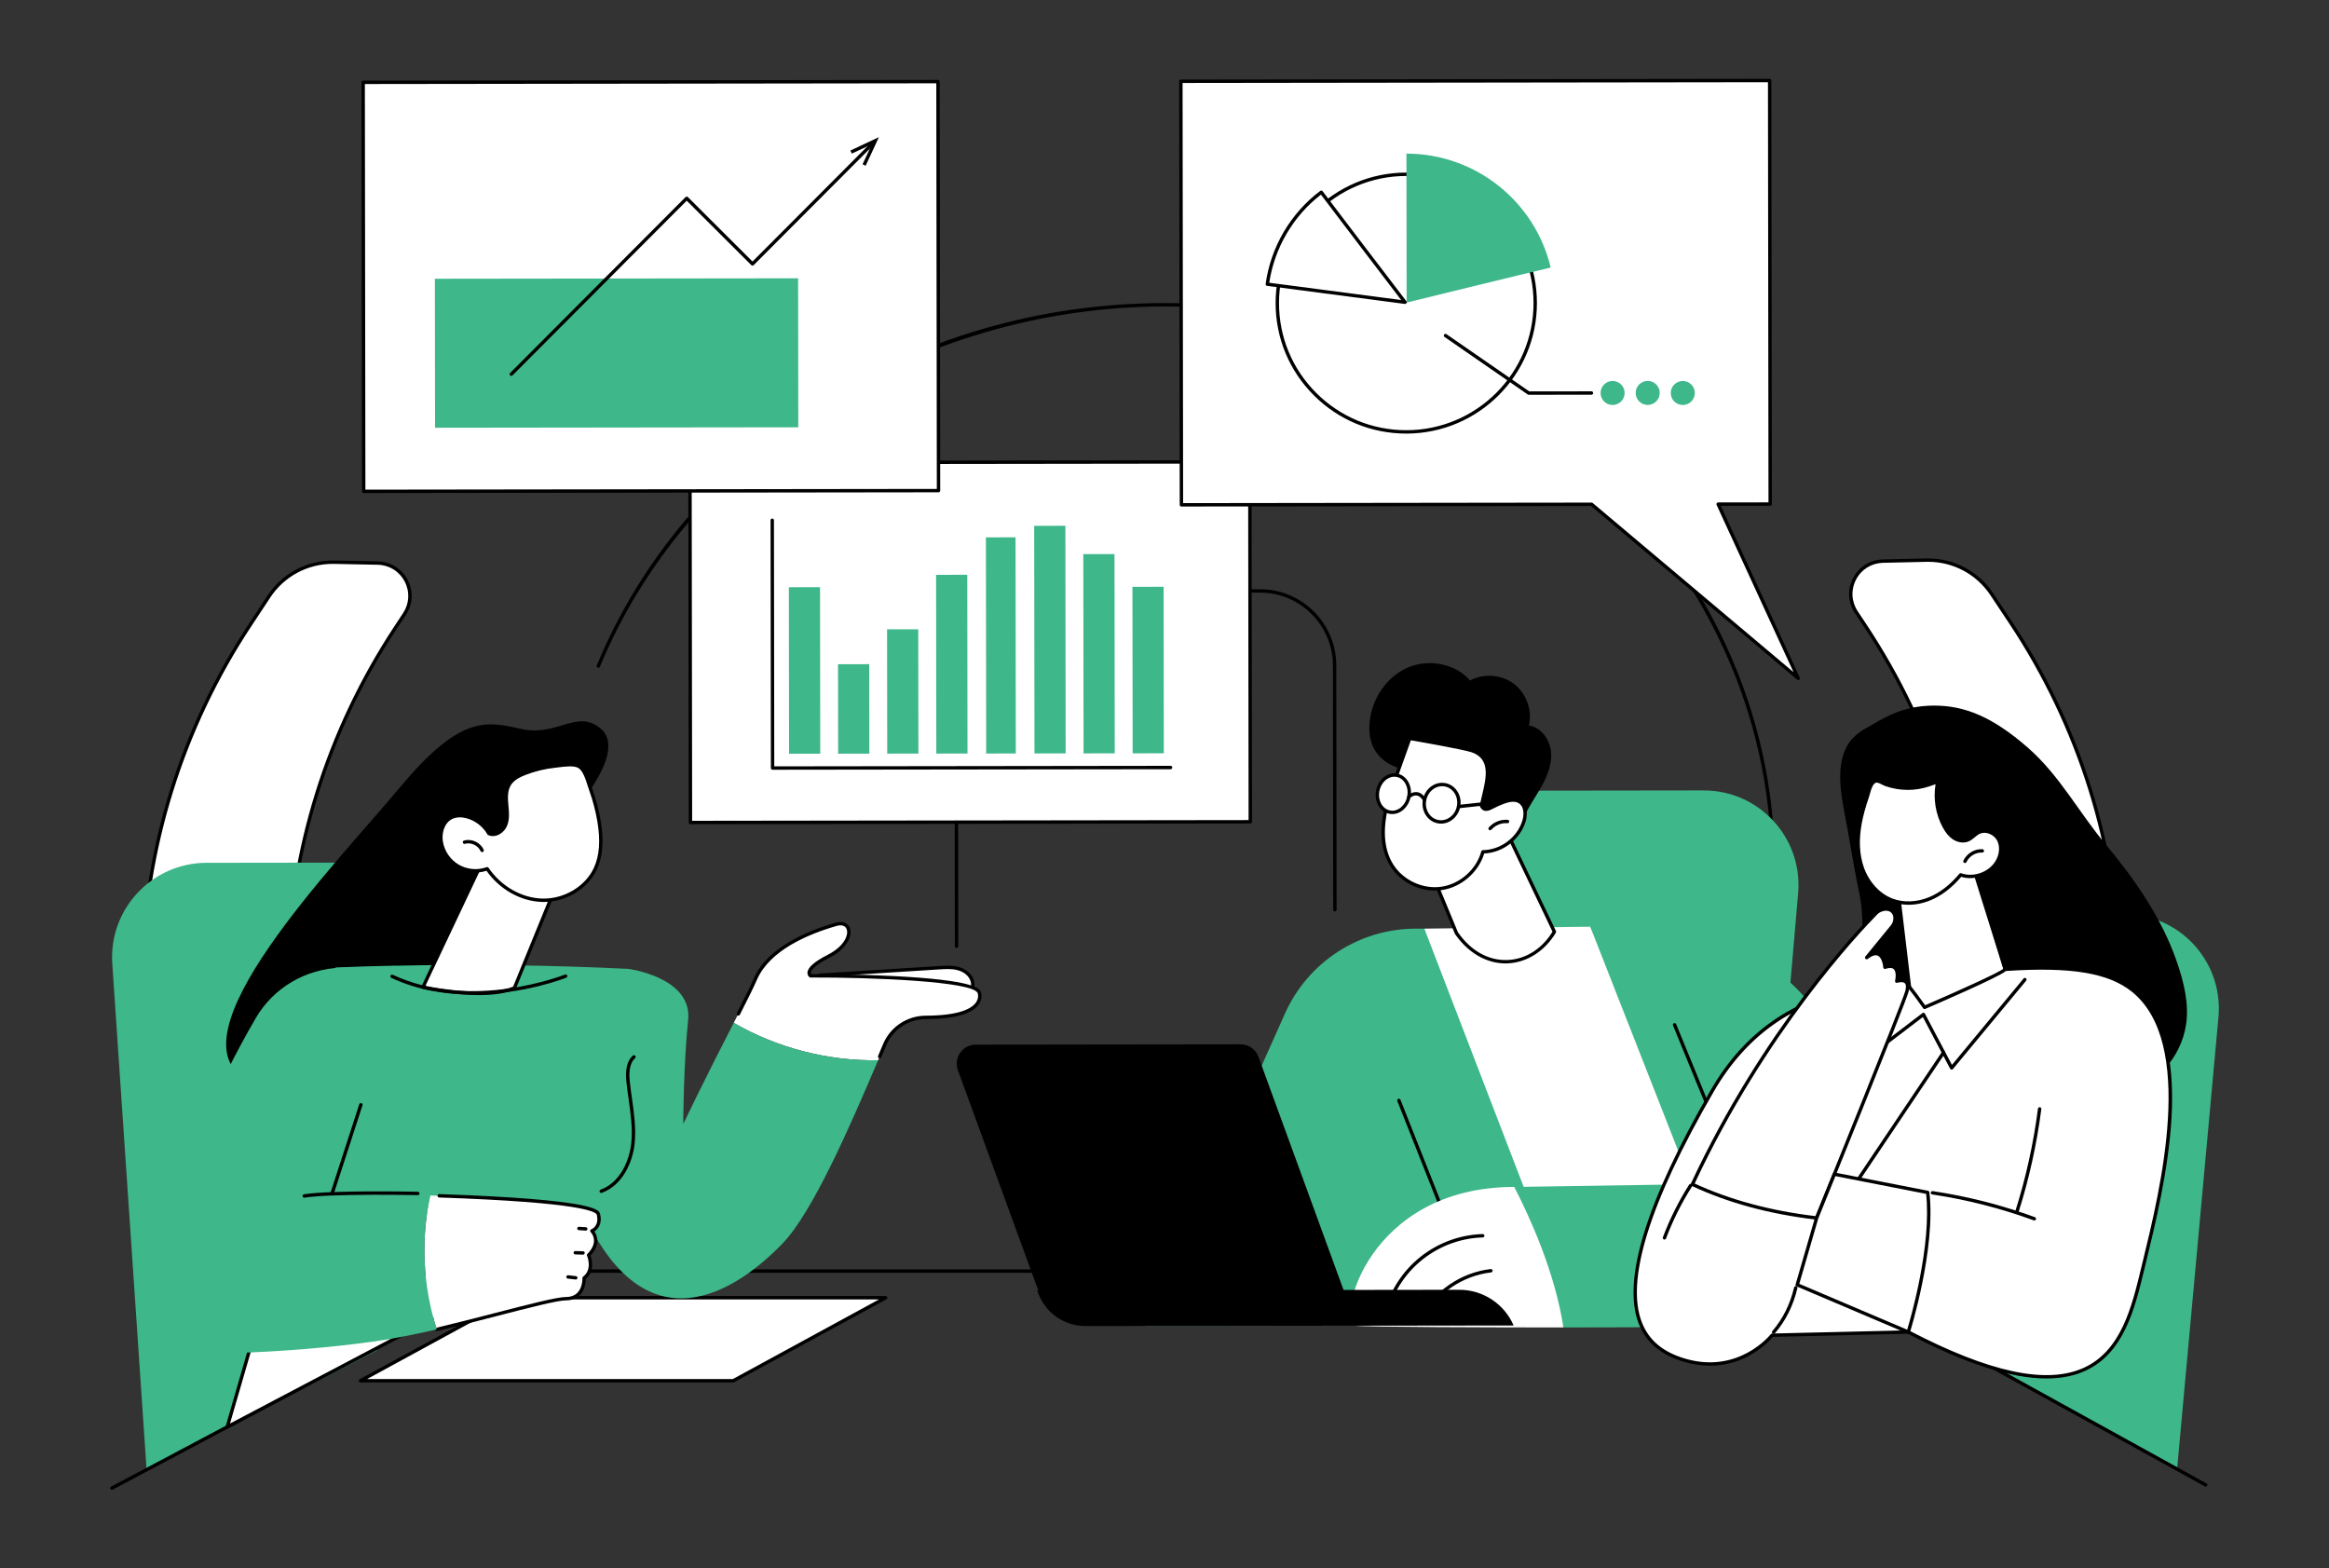 <?xml version="1.0" encoding="UTF-8"?> <svg xmlns="http://www.w3.org/2000/svg" width="2305" height="1552" viewBox="0 0 2305 1552" fill="none"><rect x="0" y="0" width="2305" height="1552" fill="#333333" stroke="none"/><g clip-path="url(#clip0_1052_3573)"><path d="M283.756 999.221L284.442 964.807C286.892 842.375 324.022 723.155 391.537 620.959L400.297 607.705C414.436 586.309 399.412 557.733 373.758 557.221L330.882 556.367C304.892 555.848 280.444 568.675 266.122 590.361L247.801 618.09C180.286 720.278 143.155 839.506 140.706 961.938L140.103 992.239C139.599 1017.32 159.546 1038.06 184.643 1038.56L241.605 1039.7C264.428 1040.16 283.306 1022.04 283.756 999.228V999.221Z" fill="white"></path><path d="M242.443 1041.38C242.153 1041.38 241.863 1041.38 241.574 1041.38L184.611 1040.24C158.629 1039.72 137.913 1018.17 138.431 992.204L139.034 961.903C141.491 838.983 178.622 719.771 246.404 617.17L264.725 589.433C279.452 567.144 304.213 554.234 330.912 554.691L373.788 555.546C386.462 555.798 397.542 562.65 403.433 573.867C409.316 585.076 408.667 598.071 401.685 608.632L392.925 621.886C325.494 723.96 288.555 842.554 286.113 964.841L285.426 999.255C284.961 1022.66 265.755 1041.38 242.436 1041.38L242.443 1041.38ZM329.325 558.026C304.342 558.026 281.321 570.38 267.517 591.28L249.196 619.017C181.765 721.091 144.826 839.685 142.384 961.972L141.781 992.273C141.3 1016.39 160.545 1036.41 184.68 1036.89L241.642 1038.03C263.534 1038.47 281.649 1021.04 282.084 999.194L282.771 964.78C285.228 841.852 322.358 722.647 390.14 620.039L398.9 606.785C405.195 597.255 405.783 585.534 400.472 575.424C395.161 565.306 385.157 559.125 373.727 558.896L330.851 558.041C330.347 558.034 329.836 558.026 329.332 558.026H329.325Z" fill="black"></path><path d="M1954.75 997.064L1953.97 962.65C1951.21 840.226 1913.77 721.098 1845.99 619.085L1837.2 605.853C1823.01 584.488 1837.96 555.881 1863.61 555.301L1906.49 554.332C1932.48 553.744 1956.96 566.51 1971.33 588.158L1989.72 615.842C2057.5 717.855 2094.94 836.99 2097.7 959.407L2098.39 989.708C2098.95 1014.79 2079.07 1035.58 2053.97 1036.15L1997.01 1037.44C1974.19 1037.96 1955.26 1019.88 1954.75 997.071V997.064Z" fill="white"></path><path d="M1996.05 1039.12C1984.93 1039.12 1974.42 1034.91 1966.36 1027.2C1958.06 1019.28 1953.33 1008.59 1953.08 997.102L1952.3 962.689C1949.54 840.409 1912.3 721.907 1844.6 620.008L1835.81 606.777C1828.8 596.232 1828.12 583.237 1833.97 572.02C1839.83 560.788 1850.89 553.913 1863.57 553.623L1906.44 552.653C1933.1 552.043 1957.94 564.977 1972.72 587.227L1991.11 614.911C2059.16 717.336 2096.6 836.449 2099.37 959.369L2100.06 989.67C2100.34 1002.25 2095.71 1014.19 2087.01 1023.28C2078.31 1032.38 2066.59 1037.54 2054 1037.83L1997.04 1039.12C1996.7 1039.12 1996.38 1039.12 1996.04 1039.12L1996.05 1039.12ZM1908.24 555.98C1907.66 555.98 1907.09 555.98 1906.52 556.003L1863.64 556.972C1852.21 557.232 1842.22 563.435 1836.94 573.569C1831.66 583.695 1832.27 595.415 1838.59 604.923L1847.38 618.154C1915.43 720.579 1952.87 839.692 1955.64 962.612L1956.42 997.026C1956.66 1007.61 1961.01 1017.47 1968.67 1024.78C1976.33 1032.1 1986.34 1035.99 1996.97 1035.75L2053.93 1034.46C2065.62 1034.19 2076.51 1029.4 2084.59 1020.96C2092.67 1012.51 2096.98 1001.42 2096.72 989.739L2096.03 959.438C2093.27 837.158 2056.02 718.656 1988.33 616.758L1969.94 589.074C1956.11 568.258 1933.14 555.98 1908.24 555.98Z" fill="black"></path><path d="M1753.39 899.217C1753.34 899.217 1753.31 899.217 1753.26 899.217C1752.34 899.148 1751.64 898.34 1751.72 897.424C1752.73 884.17 1753.22 870.687 1753.21 857.356C1752.81 551.692 1484 303.271 1153.86 303.271H1153.01C906.582 303.592 681.809 446.894 593.699 659.855C593.348 660.709 592.364 661.114 591.509 660.763C590.654 660.412 590.25 659.427 590.601 658.573C633.737 554.309 708.936 465.176 808.064 400.798C909.451 334.961 1028.72 300.074 1153 299.914H1153.86C1314.54 299.914 1465.64 357.746 1579.43 462.811C1634.86 514.004 1678.42 573.645 1708.87 640.076C1740.41 708.866 1756.45 781.966 1756.55 857.341C1756.56 870.755 1756.06 884.322 1755.05 897.668C1754.98 898.546 1754.25 899.217 1753.38 899.217H1753.39Z" fill="black"></path><path d="M946.719 938.021C945.796 938.021 945.048 937.274 945.04 936.35L944.682 658.972C944.659 638.812 952.48 619.85 966.719 605.581C980.957 591.312 999.896 583.437 1020.06 583.407L1246.95 583.109H1247.05C1288.62 583.109 1322.46 616.897 1322.52 658.476L1322.83 900.319C1322.83 901.242 1322.08 901.998 1321.16 901.998C1320.23 901.998 1319.49 901.25 1319.48 900.326L1319.17 658.484C1319.11 618.752 1286.77 586.459 1247.05 586.459H1246.96L1020.06 586.757C1000.8 586.78 982.697 594.303 969.099 607.947C955.494 621.583 948.016 639.705 948.047 658.965L948.405 936.343C948.405 937.266 947.658 938.021 946.734 938.021H946.719Z" fill="black"></path><path d="M373.002 1336.36L145.077 1454.45L111.129 953.843C107.466 899.788 150.281 853.913 204.458 853.844L435.206 853.547L373.009 1336.36H373.002Z" fill="#3EB78A"></path><path d="M1949.78 1339.75L2154.8 1452.21L2195.8 1004.36C2199.33 950.301 2156.39 904.533 2102.21 904.602L1871.46 904.899L1949.78 1339.74V1339.75Z" fill="#3EB78A"></path><path d="M110.678 1474.39C110.076 1474.39 109.496 1474.07 109.198 1473.5C108.763 1472.68 109.076 1471.67 109.893 1471.23L514.632 1256.39C514.876 1256.26 515.143 1256.2 515.418 1256.2H1799.59C1799.87 1256.2 1800.15 1256.26 1800.39 1256.4L2183.73 1468.03C2184.54 1468.48 2184.84 1469.5 2184.39 1470.31C2183.94 1471.12 2182.92 1471.41 2182.11 1470.96L1799.16 1259.55H515.83L111.464 1474.19C111.213 1474.33 110.946 1474.39 110.678 1474.39Z" fill="black"></path><path d="M356.748 1366.4H725.731L876.51 1284.27H507.535L356.748 1366.4Z" fill="white"></path><path d="M725.731 1368.08H356.748C355.985 1368.08 355.313 1367.56 355.123 1366.82C354.932 1366.08 355.275 1365.3 355.947 1364.94L506.734 1282.8C506.978 1282.66 507.253 1282.59 507.535 1282.59H876.518C877.281 1282.59 877.952 1283.11 878.143 1283.85C878.334 1284.59 877.991 1285.37 877.319 1285.74L726.532 1367.87C726.288 1368.01 726.013 1368.08 725.731 1368.08ZM363.325 1364.73H725.303L869.94 1285.94H507.962L363.325 1364.73Z" fill="black"></path><path d="M1518.87 1265.19L1744.46 1293.14L1779.76 881.996C1783.29 827.934 1740.35 782.166 1686.17 782.234L1455.43 782.532L1518.87 1265.19Z" fill="#3EB78A"></path><path d="M267.082 1266.78L224.908 1412.08L516.052 1258.7L267.082 1266.78Z" fill="white"></path><path d="M224.908 1413.76C224.527 1413.76 224.153 1413.63 223.848 1413.39C223.329 1412.96 223.107 1412.26 223.298 1411.62L265.472 1266.32C265.671 1265.63 266.304 1265.14 267.029 1265.12L515.998 1257.04C516.723 1256.98 517.471 1257.53 517.669 1258.29C517.868 1259.04 517.524 1259.84 516.83 1260.2L225.687 1413.57C225.442 1413.7 225.175 1413.76 224.908 1413.76ZM268.349 1268.41L227.617 1408.76L508.833 1260.61L268.357 1268.41H268.349Z" fill="black"></path><path d="M577.486 790.483C577.486 790.483 618.325 741.54 594.761 721.281C571.206 701.022 551.687 729.415 515.892 721.38C480.097 713.353 455.214 707.79 394.452 780.777C333.69 853.755 162.873 1028.65 246.412 1069.62C329.943 1110.58 577.478 790.483 577.478 790.483H577.486Z" fill="black"></path><path d="M961.949 969.866C959.889 964.021 954.174 960.076 948.191 958.481C942.209 956.887 935.891 957.26 929.71 957.657C890.382 960.145 851.062 962.625 811.734 965.112C838.014 978.862 867.514 984.921 896.937 986.623C909.161 987.332 970.686 994.612 961.949 969.874V969.866Z" fill="white"></path><path d="M926.216 989.831C916.67 989.831 907.429 989.106 901.371 988.633C899.501 988.488 897.96 988.366 896.838 988.297C863.706 986.382 834.809 979.079 810.956 966.596C810.292 966.245 809.941 965.497 810.094 964.764C810.247 964.032 810.88 963.49 811.628 963.444L929.604 955.997C935.555 955.623 942.308 955.196 948.619 956.874C955.891 958.813 961.461 963.467 963.529 969.32C965.124 973.829 964.704 977.713 962.278 980.865C956.738 988.076 941.095 989.838 926.216 989.838V989.831ZM818.06 966.397C840.38 976.973 866.911 983.215 897.036 984.955C898.181 985.023 899.745 985.146 901.638 985.291C915.319 986.359 951.641 989.213 959.622 978.82C961.331 976.592 961.576 973.852 960.37 970.434C958.668 965.627 953.953 961.766 947.757 960.11C941.973 958.568 935.792 958.958 929.817 959.339L818.06 966.397Z" fill="black"></path><path d="M747.616 968.898C762.388 934.919 810.728 919.551 827.515 914.714C844.31 909.876 846.63 932.813 820.052 946.319C793.468 959.825 802.136 965.678 802.136 965.678C802.136 965.678 961.553 965.167 969.115 982.046C969.115 982.046 979.126 1006.6 916.228 1006.82C898.426 1006.88 882.371 1017.55 875.496 1033.97C873.55 1038.61 871.383 1043.75 869.056 1049.22C819.274 1050.05 769.302 1037.13 726.174 1012.24C735.926 993.385 743.861 977.521 747.608 968.898H747.616Z" fill="white"></path><path d="M870.596 1047.28C870.375 1047.28 870.154 1047.23 869.94 1047.15C869.086 1046.78 868.689 1045.8 869.055 1044.95C871.176 1039.95 871.886 1038.26 873.481 1034.46L873.954 1033.32C881.096 1016.27 897.685 1005.21 916.227 1005.14C950.03 1005.03 961.965 997.883 966.016 991.924C969.259 987.155 967.626 982.844 967.558 982.668C962.4 971.154 863.355 967.17 802.135 967.354C801.799 967.354 801.471 967.254 801.197 967.064C800.357 966.499 798.968 964.889 799.121 962.462C799.434 957.396 806.225 951.459 819.296 944.821C835.74 936.465 840.082 924.943 837.907 919.426C836.587 916.069 832.879 914.909 827.98 916.321C798.946 924.684 761.693 940.708 749.149 969.567C746.234 976.281 740.541 987.91 732.224 1004.16C731.804 1004.98 730.79 1005.31 729.973 1004.88C729.149 1004.46 728.821 1003.45 729.248 1002.63C737.527 986.453 743.197 974.885 746.081 968.239C759.145 938.19 797.328 921.67 827.057 913.108C834.977 910.827 839.464 914.245 841.028 918.213C844.103 926.019 838.067 939.052 820.815 947.819C804.577 956.068 802.578 960.959 802.471 962.684C802.433 963.309 802.639 963.752 802.822 964.011C808.301 964.011 845.408 964.05 882.874 965.866C965.497 969.879 969.374 978.525 970.648 981.371C970.77 981.669 973.052 987.46 968.855 993.725C962.354 1003.43 944.651 1008.41 916.242 1008.51C899.051 1008.57 883.668 1018.82 877.052 1034.62L876.579 1035.76C874.984 1039.56 874.274 1041.27 872.145 1046.27C871.878 1046.91 871.253 1047.29 870.604 1047.29L870.596 1047.28Z" fill="black"></path><path d="M621.872 958.812C621.872 958.812 685.564 967.115 681.039 1009.62C676.514 1052.11 676.201 1112.32 676.201 1112.32C676.201 1112.32 697.521 1067.69 726.181 1012.25C769.301 1037.14 819.281 1050.06 869.063 1049.23C842.249 1112.33 804.76 1198.92 774.948 1230.06C732.835 1274.05 635.744 1346.31 570.854 1185.33C505.964 1024.34 621.879 958.812 621.879 958.812H621.872Z" fill="#3EB78A"></path><path d="M621.872 958.805L661.185 1001.76C661.185 1001.76 633.692 1150.78 625.176 1170.61C602.712 1222.97 353.91 1194.2 302.793 1191.8C251.676 1189.39 226.03 1141.21 224.321 1122.05C222.611 1102.89 332.064 957.47 332.064 957.47C332.064 957.47 464.019 951.015 621.872 958.813V958.805Z" fill="#3EB78A"></path><path d="M595.012 1180.56C594.325 1180.56 593.684 1180.14 593.44 1179.46C593.127 1178.59 593.57 1177.63 594.44 1177.31C614.134 1170.14 623.1 1147.89 624.794 1131.01C626.221 1116.74 624.168 1102.14 622.184 1088.01C621.421 1082.57 620.628 1076.94 620.04 1071.39C619.102 1062.51 618.964 1051.45 626.267 1044.69C626.946 1044.07 628.007 1044.11 628.632 1044.79C629.258 1045.47 629.22 1046.53 628.541 1047.15C622.329 1052.89 622.513 1062.93 623.375 1071.04C623.955 1076.53 624.741 1082.12 625.504 1087.54C627.518 1101.86 629.601 1116.67 628.129 1131.34C626.343 1149.19 616.744 1172.76 595.584 1180.46C595.394 1180.53 595.203 1180.56 595.012 1180.56V1180.56Z" fill="black"></path><path d="M425.819 1183.1C499.82 1185.44 589.479 1190.58 592.219 1201.7C595.4 1214.61 585.763 1218.14 585.763 1218.14C585.763 1218.14 596.019 1228.47 582.543 1242.04C582.543 1242.04 588.869 1256.66 578.094 1264.76C578.094 1264.76 579.155 1285.12 560.201 1285.2C545.558 1285.25 490.412 1302.31 432.244 1315.61C418.624 1273.01 416.273 1226.8 425.819 1183.1Z" fill="white"></path><path d="M432.245 1317.29C431.49 1317.29 430.803 1316.77 430.62 1316C430.406 1315.1 430.963 1314.2 431.864 1313.98C451.23 1309.37 471.832 1304.05 490.008 1299.36C524.208 1290.53 551.213 1283.55 560.202 1283.52C565.07 1283.5 568.923 1282.03 571.648 1279.16C576.798 1273.72 576.432 1264.93 576.424 1264.84C576.394 1264.28 576.646 1263.75 577.088 1263.41C586.695 1256.2 581.064 1242.84 581.01 1242.71C580.736 1242.07 580.881 1241.35 581.361 1240.86C593.524 1228.61 584.948 1219.69 584.581 1219.32C584.177 1218.91 584.009 1218.33 584.139 1217.78C584.261 1217.22 584.665 1216.76 585.199 1216.56C585.528 1216.44 593.372 1213.32 590.609 1202.1C589.93 1199.33 576.668 1189.92 434.679 1185.06C433.756 1185.03 433.031 1184.26 433.062 1183.33C433.092 1182.41 433.832 1181.65 434.794 1181.71C590.35 1187.04 592.899 1197.4 593.86 1201.29C596.416 1211.67 591.281 1216.69 588.29 1218.66C590.732 1222.32 594.783 1231.47 584.49 1242.44C585.726 1246.06 588.877 1258.04 579.789 1265.55C579.766 1268.18 579.248 1276 574.097 1281.44C570.717 1285.02 566.047 1286.84 560.217 1286.86C551.648 1286.89 523.476 1294.17 490.848 1302.6C472.657 1307.3 452.039 1312.62 432.642 1317.23C432.512 1317.26 432.383 1317.28 432.253 1317.28L432.245 1317.29Z" fill="black"></path><path d="M157.943 1216.41C181.483 1152.71 214.294 1073.96 253.225 1007.37C270.753 977.387 302.686 958.753 337.39 957.647L390.873 955.945L328.63 1181.16C328.63 1181.16 373.277 1181.42 425.82 1183.08C416.275 1226.78 418.625 1272.99 432.245 1315.6C415.122 1319.52 397.74 1323.11 381.052 1325.86C349.66 1331.02 296.666 1336.41 246.587 1338.46C181.963 1341.11 135.516 1277.08 157.943 1216.41V1216.41Z" fill="#3EB78A"></path><path d="M579.728 1217.83C579.728 1217.83 579.652 1217.83 579.621 1217.83L572.837 1217.39C571.914 1217.33 571.212 1216.54 571.273 1215.6C571.334 1214.68 572.158 1214.01 573.051 1214.04L579.835 1214.48C580.758 1214.54 581.46 1215.34 581.399 1216.26C581.338 1217.15 580.605 1217.82 579.728 1217.82V1217.83Z" fill="black"></path><path d="M577.034 1241.63C577.034 1241.63 576.996 1241.63 576.98 1241.63L569.304 1241.39C568.381 1241.36 567.656 1240.59 567.686 1239.67C567.717 1238.74 568.48 1238.01 569.411 1238.05L577.087 1238.29C578.011 1238.32 578.736 1239.09 578.705 1240.02C578.674 1240.92 577.934 1241.63 577.034 1241.63Z" fill="black"></path><path d="M569.847 1266.24C569.778 1266.24 569.717 1266.24 569.649 1266.22L561.965 1265.33C561.041 1265.22 560.385 1264.39 560.492 1263.47C560.599 1262.55 561.438 1261.9 562.346 1262L570.038 1262.89C570.953 1263 571.617 1263.83 571.51 1264.76C571.411 1265.61 570.686 1266.24 569.847 1266.24Z" fill="black"></path><path d="M301.083 1185.24C300.274 1185.24 299.565 1184.65 299.427 1183.84C299.282 1182.92 299.9 1182.06 300.816 1181.91C327.088 1177.66 410.002 1179.32 413.519 1179.4C414.443 1179.42 415.183 1180.18 415.16 1181.11C415.145 1182.03 414.328 1182.8 413.451 1182.75C412.596 1182.73 327.325 1181.02 301.35 1185.23C301.259 1185.24 301.167 1185.25 301.083 1185.25V1185.24Z" fill="black"></path><path d="M328.637 1182.85C328.469 1182.85 328.293 1182.83 328.118 1182.77C327.24 1182.48 326.759 1181.54 327.042 1180.65L355.58 1092.76C355.87 1091.88 356.809 1091.4 357.694 1091.68C358.571 1091.97 359.052 1092.91 358.77 1093.8L330.231 1181.69C330.002 1182.4 329.346 1182.85 328.637 1182.85Z" fill="black"></path><path d="M509.13 977.636L557.241 859.912L483.385 839.828L418.586 976.934C418.586 976.934 480.126 990.257 509.122 977.636H509.13Z" fill="white"></path><path d="M474.053 984.775C447.362 984.775 419.93 978.938 418.236 978.564C417.732 978.457 417.313 978.129 417.084 977.671C416.855 977.213 416.855 976.679 417.069 976.214L481.867 839.108C482.21 838.375 483.035 837.994 483.821 838.207L557.669 858.291C558.134 858.421 558.516 858.734 558.73 859.169C558.943 859.596 558.959 860.1 558.775 860.542L510.665 978.266C510.497 978.67 510.184 978.991 509.78 979.167C500.158 983.356 487.186 984.775 474.038 984.775H474.053ZM421.014 975.71C431.857 977.839 482.409 986.911 507.834 976.358L554.968 861.023L484.301 841.809L421.021 975.71H421.014Z" fill="black"></path><path d="M467.345 984.2C441.767 984.2 413.786 980.079 387.331 967.733C386.492 967.344 386.133 966.344 386.522 965.505C386.911 964.666 387.911 964.307 388.75 964.696C466.635 1001.05 558.248 964.811 559.163 964.437C560.026 964.086 560.995 964.505 561.346 965.36C561.689 966.215 561.277 967.191 560.422 967.542C559.804 967.794 518.363 984.2 467.345 984.2Z" fill="black"></path><path d="M592.807 812.325C595.523 828.143 596.012 845.045 589.259 859.604C580.148 879.26 558.111 891.53 536.455 890.897C514.8 890.263 494.304 877.681 482.164 859.741C472.702 863.19 461.714 862.168 453.046 857.048C444.377 851.92 438.189 842.794 436.64 832.844C435.221 823.695 438.479 813.042 446.811 808.983C451.504 806.694 457.075 806.831 462.118 808.159C471.199 810.54 479.226 816.728 483.843 824.908C490.077 827.823 497.669 822.924 500.302 816.568C502.934 810.211 502.064 803.031 501.431 796.179C500.798 789.327 500.569 781.948 504.201 776.103C507.558 770.708 513.602 767.648 519.523 765.344C529.076 761.628 539.133 759.201 549.328 758.118C555.554 757.454 567.405 755.195 573.204 758.553C579.446 762.169 582.444 775.263 584.718 781.612C588.297 791.593 591.006 801.886 592.807 812.333V812.325Z" fill="white"></path><path d="M538.057 892.602C537.508 892.602 536.959 892.594 536.402 892.579C515.379 891.969 494.456 880.187 481.5 861.744C471.824 864.865 460.958 863.675 452.183 858.493C443.042 853.091 436.609 843.599 434.976 833.099C433.572 824.049 436.441 812.168 446.064 807.476C451.863 804.645 458.219 805.4 462.53 806.529C471.931 809.002 480.096 815.198 485.002 823.576C487.352 824.492 489.626 824.003 491.168 823.408C494.456 822.134 497.356 819.257 498.737 815.915C501.057 810.299 500.446 803.79 499.851 797.487L499.744 796.32C499.111 789.468 498.775 781.623 502.758 775.206C506.513 769.17 513.357 765.92 518.897 763.768C528.565 760.006 538.736 757.541 549.137 756.443C550.083 756.343 551.159 756.206 552.326 756.053C559.209 755.176 568.633 753.963 574.028 757.099C579.674 760.372 582.719 769.979 584.947 776.992C585.428 778.502 585.863 779.884 586.282 781.043C589.892 791.116 592.639 801.547 594.439 812.046C597.843 831.848 596.637 847.643 590.762 860.317C581.864 879.508 560.354 892.61 538.042 892.61L538.057 892.602ZM482.156 858.074C482.698 858.074 483.224 858.341 483.545 858.806C495.845 876.982 516.135 888.634 536.501 889.229C558.072 889.901 579.163 877.387 587.732 858.906C593.318 846.872 594.432 831.726 591.151 812.611C589.38 802.302 586.687 792.062 583.139 782.173C582.711 780.982 582.261 779.555 581.765 777.999C579.705 771.505 576.882 762.608 572.357 759.991C567.939 757.435 558.805 758.602 552.761 759.373C551.563 759.525 550.465 759.663 549.496 759.769C539.393 760.838 529.504 763.234 520.118 766.889C515.059 768.857 508.84 771.78 505.612 776.976C502.171 782.509 502.507 789.704 503.087 796.015L503.193 797.174C503.827 803.882 504.475 810.81 501.835 817.197C500.111 821.363 496.486 824.942 492.381 826.537C489.161 827.788 485.956 827.75 483.125 826.415C482.812 826.27 482.545 826.026 482.377 825.72C478.013 817.983 470.275 812.023 461.683 809.772C457.921 808.78 452.404 808.109 447.536 810.482C439.799 814.259 437.029 824.454 438.288 832.58C439.768 842.095 445.598 850.703 453.892 855.602C462.187 860.5 472.542 861.462 481.584 858.165C481.774 858.097 481.965 858.066 482.156 858.066V858.074Z" fill="black"></path><path d="M477.151 843.268C476.51 843.268 475.892 842.894 475.618 842.269C473.138 836.63 466.049 833.326 460.135 835.065C459.25 835.317 458.312 834.814 458.06 833.928C457.8 833.043 458.312 832.112 459.197 831.845C466.759 829.632 475.511 833.7 478.685 840.918C479.059 841.765 478.677 842.757 477.83 843.123C477.609 843.223 477.38 843.268 477.159 843.268H477.151Z" fill="black"></path><path d="M1418.3 1000.01L1409.67 918.994L1573.87 917.086L1761.22 1293.12L1532.74 1285.69L1418.3 1000.01Z" fill="white"></path><path d="M1560.7 1311.64L1409.67 918.992H1401.16C1345.22 919.076 1294.52 951.994 1271.7 1003.08L1133.58 1312.2L1560.7 1311.65L1560.7 1311.64Z" fill="#3EB78A"></path><path d="M1451.2 1259.17C1450.54 1259.17 1449.91 1258.77 1449.65 1258.11L1382.93 1089.63C1382.58 1088.77 1383 1087.8 1383.87 1087.45C1384.73 1087.11 1385.7 1087.54 1386.04 1088.39L1452.76 1256.88C1453.1 1257.74 1452.68 1258.71 1451.82 1259.05C1451.62 1259.13 1451.41 1259.16 1451.2 1259.16V1259.17Z" fill="black"></path><path d="M1840.97 1089.86C1840.69 1089.33 1840.26 1088.3 1839.72 1086.85C1836.44 1078.06 1829.9 1062.25 1822.06 1043.7C1789.88 967.666 1715.6 917.991 1633.03 917.358C1600.31 917.106 1574.39 916.953 1573.87 917.091L1729.43 1313.49L1761.85 1313.44C1806.53 1313.38 1842.7 1277.12 1842.65 1232.45L1840.97 1089.86Z" fill="#3EB78A"></path><path d="M1721.72 1171.28L1657.31 1014.15L1833.02 1069.39L1885.18 1201.93C1905.92 1254.64 1867.35 1311.78 1810.71 1312.24C1728.09 1312.92 1625.34 1313.67 1547.29 1313.69C1538.93 1258.56 1513.51 1203.39 1498.63 1174.6C1612.54 1172.81 1721.73 1171.28 1721.73 1171.28H1721.72Z" fill="#3EB78A"></path><path d="M1681.15 1173C1680.23 1173 1679.48 1172.25 1679.47 1171.33C1679.47 1170.4 1680.22 1169.65 1681.14 1169.65L1719.23 1169.6L1655.76 1014.78C1655.41 1013.92 1655.82 1012.95 1656.67 1012.6C1657.53 1012.24 1658.51 1012.66 1658.86 1013.51L1723.27 1170.64C1723.49 1171.16 1723.43 1171.75 1723.11 1172.21C1722.8 1172.67 1722.28 1172.95 1721.72 1172.95L1681.14 1173H1681.15Z" fill="black"></path><path d="M1498.63 1174.6C1513.51 1203.38 1538.93 1258.56 1547.29 1313.68C1483.22 1313.7 1347.7 1313.34 1341.72 1311.94C1322.42 1307.4 1352.79 1174.79 1498.63 1174.6Z" fill="white"></path><path d="M1761.06 1175.48C1761.06 1175.48 1761.01 1175.48 1761 1175.48L1733.02 1174.43C1732.1 1174.4 1731.38 1173.62 1731.41 1172.7C1731.45 1171.78 1732.21 1171.04 1733.15 1171.09L1761.13 1172.14C1762.05 1172.18 1762.78 1172.95 1762.74 1173.87C1762.7 1174.77 1761.96 1175.48 1761.07 1175.48H1761.06Z" fill="black"></path><path d="M1369.83 1309.34C1369.74 1309.34 1369.64 1309.34 1369.55 1309.32C1368.64 1309.16 1368.03 1308.3 1368.19 1307.39C1372.23 1283.86 1384.39 1262.27 1402.42 1246.61C1420.46 1230.96 1443.53 1221.94 1467.41 1221.24C1468.32 1221.26 1469.1 1221.94 1469.13 1222.87C1469.16 1223.79 1468.43 1224.56 1467.5 1224.59C1444.41 1225.27 1422.07 1233.99 1404.62 1249.14C1387.17 1264.29 1375.4 1285.18 1371.49 1307.96C1371.35 1308.77 1370.64 1309.34 1369.84 1309.34H1369.83Z" fill="black"></path><path d="M1406.8 1306.27C1406.54 1306.27 1406.27 1306.21 1406.02 1306.08C1405.2 1305.65 1404.89 1304.64 1405.32 1303.81C1419.1 1277.62 1445.93 1259.25 1475.33 1255.88C1476.26 1255.77 1477.08 1256.44 1477.19 1257.35C1477.3 1258.27 1476.63 1259.1 1475.72 1259.21C1447.4 1262.46 1421.55 1280.14 1408.28 1305.37C1407.99 1305.94 1407.4 1306.26 1406.8 1306.26L1406.8 1306.27Z" fill="black"></path><path d="M1078.95 1309.86L1341.72 1309.52L1245.49 1045.85C1242.78 1038.41 1235.69 1033.45 1227.75 1033.46L965.718 1033.8C952.632 1033.81 943.544 1046.83 948.031 1059.12L1026.05 1272.9C1034.16 1295.11 1055.3 1309.89 1078.95 1309.85V1309.86Z" fill="black"></path><path d="M1444.21 1276.4L1026.42 1276.94L1027.47 1279.76C1034.73 1299.33 1053.42 1312.31 1074.29 1312.28L1498.03 1311.73C1488.75 1290.26 1467.6 1276.37 1444.21 1276.4Z" fill="black"></path><path d="M1441.41 923.376L1420.73 873.274C1420.73 873.274 1410.5 786.438 1493.01 826.933L1538.41 922.125C1516.51 958.827 1469.47 963.864 1441.41 923.368V923.376Z" fill="white"></path><path d="M1490.04 953.423C1471.04 953.423 1452.89 942.901 1440.03 924.328C1439.96 924.229 1439.9 924.122 1439.85 924.015L1419.17 873.913C1419.11 873.768 1419.07 873.623 1419.06 873.47C1418.88 871.906 1414.79 835.005 1435.56 820.293C1448.53 811.121 1468.1 812.846 1493.74 825.428C1494.07 825.596 1494.35 825.871 1494.52 826.207L1539.92 921.398C1540.16 921.901 1540.13 922.497 1539.84 922.977C1528.86 941.367 1510.9 952.736 1491.78 953.385C1491.2 953.408 1490.61 953.416 1490.03 953.416L1490.04 953.423ZM1442.88 922.573C1455.65 940.924 1472.96 950.653 1491.67 950.051C1509.65 949.44 1525.95 939.246 1536.51 922.039L1491.75 828.191C1467.56 816.417 1449.31 814.685 1437.51 823.032C1419.12 836.043 1422.06 869.792 1422.37 872.86L1442.89 922.573H1442.88Z" fill="black"></path><path d="M1522.96 782.879C1529.63 771.7 1535.61 759.377 1535.21 746.359C1534.81 733.342 1526.03 719.775 1513.13 718.05C1516.68 703.064 1510.69 686.246 1498.47 676.876C1486.25 667.505 1468.45 666.086 1454.9 673.404C1440.07 656.403 1413.6 651.71 1392.95 660.775C1372.29 669.833 1358.14 691.114 1355.62 713.525C1354.53 723.155 1355.5 733.311 1360.3 741.735C1366.99 753.532 1380.34 760.339 1393.75 762.445C1401.39 763.643 1410.06 763.933 1415.25 769.663C1418.47 773.219 1419.58 778.141 1421.11 782.681C1426.54 798.758 1438.96 812.333 1454.49 819.162C1467.15 824.725 1488.98 828.021 1501.49 820.009C1506.34 816.904 1507.24 810.99 1509.6 806C1513.42 797.95 1518.41 790.517 1522.96 782.879Z" fill="black"></path><path d="M1373.98 791.71C1367.83 812.961 1365.66 837.218 1377.27 856.05C1387.38 872.456 1407.67 881.941 1426.75 879.178C1445.82 876.416 1462.59 861.567 1467.63 842.972C1485.7 842.788 1502.93 829.931 1508.25 812.663C1510.25 806.169 1510.14 797.951 1504.68 793.922C1498.43 789.314 1489.76 792.969 1482.6 795.983C1475.44 798.997 1470.05 804.338 1466.25 797.57C1468.95 780.447 1482.09 751.352 1456.94 742.866C1447.58 739.707 1395.21 730.711 1395.21 730.711C1395.21 730.711 1377.31 780.256 1373.99 791.71H1373.98Z" fill="white"></path><path d="M1420.14 881.331C1402.6 881.331 1385.07 871.915 1375.85 856.936C1365.7 840.469 1364.53 818.371 1372.37 791.244C1375.67 779.867 1392.89 732.169 1393.62 730.139C1393.9 729.376 1394.68 728.918 1395.49 729.055C1397.63 729.422 1448.09 738.113 1457.47 741.272C1479.41 748.674 1474.05 771.077 1470.14 787.437C1469.3 790.947 1468.5 794.274 1468 797.234C1469.9 800.218 1471.94 799.493 1477.26 796.708C1478.74 795.937 1480.27 795.136 1481.94 794.434C1489.4 791.298 1498.66 787.391 1505.67 792.572C1511.99 797.234 1511.97 806.261 1509.85 813.152C1504.42 830.809 1487.33 843.865 1468.91 844.612C1463.31 863.239 1446.25 878.042 1426.99 880.835C1424.72 881.163 1422.43 881.323 1420.15 881.323L1420.14 881.331ZM1375.59 792.183C1368.02 818.356 1369.06 839.553 1378.7 855.181C1388.45 870.999 1408.11 880.179 1426.5 877.531C1444.9 874.868 1461.15 860.484 1466.02 842.545C1466.21 841.82 1466.87 841.316 1467.62 841.308C1485.09 841.133 1501.51 828.886 1506.65 812.183C1508.35 806.651 1508.59 798.906 1503.68 795.281C1498.19 791.237 1490.25 794.587 1483.25 797.532C1481.7 798.188 1480.23 798.951 1478.81 799.691C1473.99 802.217 1468.53 805.071 1464.78 798.394C1464.6 798.066 1464.53 797.685 1464.59 797.311C1465.1 794.083 1465.96 790.474 1466.88 786.666C1470.89 769.894 1475.45 750.887 1456.4 744.454C1448.11 741.661 1404.65 734.054 1396.31 732.604C1393.44 740.555 1378.56 781.95 1375.6 792.183H1375.59Z" fill="black"></path><path d="M1474.75 821.652C1474.36 821.652 1473.97 821.515 1473.65 821.24C1472.95 820.63 1472.88 819.577 1473.48 818.875C1478.05 813.602 1485.22 810.702 1492.17 811.305C1493.09 811.381 1493.77 812.198 1493.69 813.121C1493.61 814.044 1492.81 814.731 1491.88 814.647C1485.96 814.144 1479.9 816.601 1476.01 821.072C1475.68 821.454 1475.21 821.652 1474.75 821.652Z" fill="black"></path><path d="M1394.36 788.49C1392.37 798.562 1383.87 805.361 1375.36 803.682C1366.86 802.003 1361.58 792.48 1363.56 782.408C1365.55 772.336 1374.05 765.537 1382.56 767.216C1391.07 768.894 1396.34 778.417 1394.36 788.49Z" fill="white"></path><path d="M1377.94 805.613C1376.98 805.613 1376.01 805.521 1375.04 805.33C1365.64 803.476 1359.76 793.045 1361.93 782.088C1364.09 771.13 1373.49 763.713 1382.89 765.575C1392.28 767.43 1398.17 777.86 1396.01 788.818C1394.07 798.646 1386.31 805.613 1377.94 805.613ZM1379.97 768.643C1373.18 768.643 1366.83 774.503 1365.21 782.736C1363.4 791.885 1368.1 800.546 1375.69 802.042C1383.28 803.56 1390.91 797.318 1392.72 788.169C1394.53 779.02 1389.83 770.36 1382.24 768.864C1381.48 768.711 1380.72 768.643 1379.97 768.643Z" fill="black"></path><path d="M1426.18 815.086C1425.06 815.086 1423.92 814.979 1422.78 814.75C1412.61 812.736 1406.09 802.19 1408.25 791.233C1410.42 780.275 1420.45 773.003 1430.63 775.003C1440.81 777.017 1447.32 787.562 1445.16 798.52C1443.24 808.256 1435.11 815.086 1426.18 815.086H1426.18ZM1427.23 778.017C1419.87 778.017 1413.15 783.74 1411.54 791.881C1409.73 801.03 1415.07 809.813 1423.43 811.469C1431.79 813.125 1440.06 807.02 1441.87 797.879C1443.68 788.73 1438.35 779.947 1429.99 778.291C1429.06 778.108 1428.15 778.024 1427.23 778.024V778.017Z" fill="black"></path><path d="M1409.89 793.234C1409.33 793.234 1408.77 792.944 1408.46 792.425C1406.57 789.304 1404.44 787.565 1402.1 787.252C1398.61 786.794 1395.55 789.663 1395.52 789.694C1394.86 790.335 1393.8 790.312 1393.16 789.648C1392.52 788.984 1392.53 787.931 1393.19 787.282C1393.36 787.122 1397.39 783.269 1402.51 783.917C1405.92 784.352 1408.89 786.634 1411.33 790.686C1411.82 791.479 1411.56 792.509 1410.76 792.982C1410.5 793.143 1410.19 793.227 1409.9 793.227L1409.89 793.234Z" fill="black"></path><path d="M1443.51 799.873C1442.66 799.873 1441.93 799.24 1441.84 798.377C1441.74 797.454 1442.41 796.63 1443.33 796.531L1474.53 793.15C1475.46 793.051 1476.28 793.715 1476.38 794.638C1476.48 795.562 1475.81 796.386 1474.89 796.485L1443.69 799.865C1443.63 799.865 1443.57 799.873 1443.51 799.873Z" fill="black"></path><path d="M1827.34 814.082C1831.7 837.821 1835.33 861.628 1840.38 885.245C1845.81 910.662 1841.86 954.889 1846.89 980.382C1849.3 992.614 1862.63 985.693 1865.27 997.879C1866.43 1003.23 1867.83 1008.58 1869.05 1013.95C1868.81 1028.84 1870.66 1044.04 1877.62 1057.16C1885.2 1071.47 1899.31 1080.06 1914.03 1085.7C1930.27 1091.93 1947.74 1094.93 1965.02 1096.28C1973.17 1096.92 1981.28 1096.89 1989.45 1096.89C2001.66 1096.89 2013.88 1097.32 2026.1 1097.38C2050.36 1097.5 2074.77 1095.76 2097.69 1087.2C2114.17 1081.05 2129.54 1071.57 2141.59 1058.67C2153.31 1046.13 2161.22 1030.3 2163.63 1013.25C2166.52 992.835 2161.24 971.867 2154.7 952.638C2139.96 909.296 2113.22 870.586 2084.04 835.738C2057.35 803.857 2038.36 767.284 2006.87 739.806C1972.07 709.444 1944.48 698.228 1914.14 698.266C1880.3 698.312 1862.19 712.382 1847.49 720.219C1840.85 723.752 1834.77 728.483 1830.34 734.625C1825.32 741.6 1822.84 749.993 1821.83 758.448C1819.61 777.074 1823.96 795.868 1827.31 814.09L1827.34 814.082Z" fill="black"></path><path d="M1951.9 854.805L1989.02 979.763C1989.02 979.763 1918.39 1067.04 1865.08 1063.68C1811.76 1060.31 1821.62 999.953 1861.32 981.167L1889.79 976.771L1878.19 879.283L1951.9 854.812V854.805Z" fill="white"></path><path d="M1889.78 978.442C1888.94 978.442 1888.22 977.816 1888.11 976.961L1876.52 879.473C1876.43 878.68 1876.9 877.932 1877.66 877.688L1951.36 853.217C1951.79 853.079 1952.26 853.11 1952.65 853.316C1953.05 853.522 1953.36 853.88 1953.48 854.308L1986.14 958.785C1986.42 959.67 1985.93 960.609 1985.04 960.884C1984.17 961.158 1983.22 960.67 1982.95 959.785L1950.8 856.933L1880.01 880.435L1891.44 976.564C1891.55 977.488 1890.89 978.319 1889.98 978.426C1889.91 978.434 1889.84 978.442 1889.78 978.442Z" fill="black"></path><path d="M1866.55 982.026C1865.74 982.026 1865.03 981.431 1864.9 980.606C1864.75 979.691 1865.38 978.836 1866.29 978.699L1887.45 975.433C1888.37 975.296 1889.22 975.921 1889.37 976.837C1889.51 977.753 1888.88 978.607 1887.97 978.745L1866.81 982.01C1866.73 982.026 1866.64 982.033 1866.55 982.033V982.026Z" fill="black"></path><path d="M1840.84 814.898C1838.18 829.541 1838.13 844.955 1843.09 858.987C1848.05 873.02 1858.49 885.519 1872.4 890.814C1884.46 895.408 1898.25 894.286 1910.15 889.296C1922.06 884.305 1932.18 875.698 1940.45 865.786C1953.17 870.288 1968.66 865 1975.96 853.653C1980.18 847.106 1981.65 838.408 1978.19 831.433C1974.74 824.459 1965.65 820.293 1958.61 823.635C1954.61 825.535 1951.75 829.404 1947.67 831.136C1943.12 833.066 1937.68 831.937 1933.57 829.182C1929.46 826.428 1926.5 822.261 1924.15 817.912C1916.72 804.215 1914.49 787.787 1918 772.609C1917.68 774.044 1910.05 776.211 1908.7 776.676C1905.29 777.836 1901.77 778.691 1898.21 779.248C1891.18 780.347 1883.98 780.286 1876.97 779.072C1873.41 778.462 1869.91 777.554 1866.51 776.356C1863.8 775.402 1860.3 772.854 1857.42 772.823C1851.41 772.762 1849.63 783.727 1848.19 787.97C1845.19 796.775 1842.52 805.726 1840.86 814.898H1840.84Z" fill="white"></path><path d="M1888.73 895.377C1882.81 895.377 1877.06 894.385 1871.8 892.378C1858.29 887.227 1846.96 874.958 1841.51 859.544C1836.91 846.541 1836.13 831.418 1839.2 814.592C1840.65 806.58 1843 797.95 1846.6 787.428C1846.84 786.718 1847.09 785.802 1847.38 784.787C1848.89 779.347 1851.17 771.144 1857.37 771.144H1857.44C1859.7 771.167 1862.09 772.372 1864.19 773.441C1865.24 773.967 1866.22 774.471 1867.07 774.768C1870.34 775.928 1873.77 776.813 1877.26 777.416C1884.13 778.599 1891.1 778.66 1897.96 777.584C1901.45 777.035 1904.89 776.195 1908.17 775.081C1908.37 775.013 1908.69 774.913 1909.11 774.776C1914.28 773.158 1916 772.319 1916.49 771.892C1916.82 771.19 1917.61 770.778 1918.39 770.968C1919.29 771.175 1919.85 772.075 1919.64 772.983C1916.23 787.725 1918.41 803.81 1925.62 817.11C1928.37 822.177 1931.19 825.573 1934.5 827.793C1938.51 830.479 1943.31 831.173 1947.02 829.594C1948.92 828.793 1950.56 827.435 1952.3 825.992C1954.01 824.581 1955.78 823.123 1957.9 822.116C1965.46 818.522 1975.65 822.528 1979.7 830.685C1983.2 837.743 1982.31 846.892 1977.37 854.561C1969.91 866.137 1954.13 871.776 1941 867.731C1931.82 878.513 1921.67 886.289 1910.8 890.844C1903.61 893.866 1896.04 895.384 1888.73 895.384V895.377ZM1857.37 774.494C1853.71 774.494 1851.76 781.499 1850.6 785.68C1850.3 786.771 1850.03 787.74 1849.77 788.503C1846.24 798.866 1843.93 807.343 1842.5 815.187C1839.54 831.433 1840.27 845.977 1844.67 858.422C1849.8 872.92 1860.39 884.442 1873 889.242C1883.97 893.423 1897.27 892.874 1909.51 887.746C1920.17 883.275 1930.14 875.53 1939.16 864.702C1939.61 864.16 1940.35 863.962 1941.01 864.198C1952.96 868.426 1967.69 863.397 1974.56 852.737C1978.8 846.16 1979.64 838.087 1976.71 832.173C1973.5 825.702 1965.22 822.36 1959.34 825.138C1957.6 825.962 1956.07 827.228 1954.44 828.571C1952.59 830.098 1950.68 831.677 1948.33 832.677C1943.59 834.684 1937.58 833.882 1932.64 830.571C1928.86 828.037 1925.7 824.268 1922.67 818.705C1915.7 805.84 1913.19 790.51 1915.61 776.073C1914.23 776.638 1912.44 777.248 1910.11 777.981C1909.72 778.103 1909.43 778.195 1909.24 778.256C1905.78 779.431 1902.16 780.323 1898.47 780.903C1891.25 782.033 1883.92 781.972 1876.68 780.728C1873.01 780.095 1869.4 779.156 1865.95 777.935C1864.9 777.569 1863.82 777.019 1862.68 776.44C1860.9 775.539 1858.88 774.517 1857.41 774.501H1857.38L1857.37 774.494Z" fill="black"></path><path d="M1961.89 842.043C1954.8 841.699 1947.7 845.972 1944.69 852.405L1961.89 842.043Z" fill="white"></path><path d="M1944.69 854.079C1944.45 854.079 1944.21 854.026 1943.98 853.919C1943.14 853.53 1942.78 852.53 1943.17 851.691C1946.47 844.648 1954.19 839.963 1961.97 840.359C1962.89 840.405 1963.61 841.191 1963.57 842.114C1963.52 843.038 1962.72 843.755 1961.81 843.709C1955.39 843.389 1948.94 847.257 1946.21 853.11C1945.92 853.72 1945.32 854.079 1944.69 854.079Z" fill="black"></path><path d="M2110.84 980.034C2084.21 958.714 2041.68 955.418 1984.56 959.279C1981.11 964.063 1904.72 996.905 1904.72 996.905C1904.72 996.905 1892.34 979.141 1887.96 974.883C1878.74 976.371 1847.35 977.546 1838.1 979.042C1790.8 986.726 1734.14 1011.17 1694.58 1079.52C1577.1 1282.55 1618.13 1331.31 1666.64 1345.92C1721.97 1362.58 1753.85 1321.34 1753.85 1321.34L1888.6 1318.17C2085.93 1421.06 2104.46 1322.02 2121.89 1250.39C2139.33 1178.76 2176.04 1032.22 2110.84 980.019V980.034Z" fill="white"></path><path d="M2025.47 1364.18C1990.47 1364.18 1945.11 1349.49 1888.21 1319.86L1754.66 1323.01C1751.04 1327.27 1728.81 1351.53 1692.31 1351.53C1684.27 1351.53 1675.54 1350.35 1666.16 1347.53C1643.68 1340.76 1629.22 1328.55 1621.96 1310.21C1605.04 1267.45 1628.98 1189.56 1693.13 1078.68C1726.1 1021.71 1774.78 987.637 1837.84 977.389C1842.55 976.618 1852.98 975.939 1863.06 975.275C1872.95 974.626 1883.19 973.955 1887.7 973.23C1888.22 973.138 1888.75 973.314 1889.13 973.68C1892.98 977.419 1902.48 990.811 1905.31 994.824C1934.49 982.249 1980.43 961.67 1983.21 958.282C1983.5 957.923 1983.99 957.633 1984.44 957.603C2050.64 953.131 2087.55 959.243 2111.88 978.716C2140.1 1001.31 2152.64 1044.14 2149.14 1106.02C2146.23 1157.55 2132.97 1211.99 2124.2 1248.01L2122.27 1255.93C2112.85 1294.93 2102.17 1339.14 2063.63 1356.65C2052.63 1361.65 2039.93 1364.16 2025.46 1364.16L2025.47 1364.18ZM1888.61 1316.51C1888.88 1316.51 1889.15 1316.57 1889.39 1316.7C1969.01 1358.22 2025.56 1370.29 2062.26 1353.62C2099.31 1336.78 2109.79 1293.42 2119.03 1255.16L2120.95 1247.23C2137.95 1177.44 2173.34 1032.21 2109.8 981.341C2086.58 962.753 2049.32 956.641 1985.27 960.914C1977.61 967.24 1917.73 993.138 1905.38 998.449C1904.65 998.762 1903.8 998.518 1903.35 997.869C1903.23 997.701 1892.01 981.624 1887.37 976.679C1882.42 977.381 1873.11 977.992 1863.29 978.632C1853.28 979.289 1842.93 979.968 1838.38 980.708C1776.37 990.788 1728.48 1024.32 1696.04 1080.37C1632.43 1190.3 1608.55 1267.22 1625.08 1308.98C1631.94 1326.31 1645.69 1337.87 1667.13 1344.33C1720.73 1360.48 1752.21 1320.73 1752.53 1320.33C1752.83 1319.93 1753.31 1319.69 1753.82 1319.68L1888.57 1316.51H1888.61Z" fill="black"></path><path d="M1839.48 1168.37C1839.16 1168.37 1838.83 1168.28 1838.55 1168.09C1837.78 1167.57 1837.58 1166.53 1838.09 1165.76L1922.12 1040.68C1922.64 1039.91 1923.68 1039.71 1924.45 1040.22C1925.22 1040.74 1925.42 1041.78 1924.91 1042.55L1840.87 1167.63C1840.55 1168.11 1840.02 1168.37 1839.49 1168.37H1839.48Z" fill="black"></path><path d="M1931.55 1058.53C1931.49 1058.53 1931.43 1058.53 1931.37 1058.52C1930.82 1058.46 1930.33 1058.13 1930.06 1057.63L1903.06 1006.48L1852.29 1045.19C1851.79 1045.58 1851.1 1045.64 1850.53 1045.36C1849.96 1045.07 1849.6 1044.49 1849.6 1043.85L1849.54 990.905C1849.54 989.982 1850.28 989.226 1851.21 989.226C1852.13 989.226 1852.88 989.974 1852.88 990.897L1852.95 1040.47L1902.61 1002.6C1902.99 1002.31 1903.5 1002.2 1903.98 1002.3C1904.46 1002.4 1904.87 1002.72 1905.1 1003.15L1931.85 1053.84L2002.72 968.349C2003.31 967.632 2004.37 967.54 2005.08 968.128C2005.79 968.715 2005.88 969.776 2005.3 970.486L1932.83 1057.92C1932.51 1058.31 1932.04 1058.52 1931.54 1058.52L1931.55 1058.53Z" fill="black"></path><path d="M1877.18 970.999C1877.18 970.999 1881.97 951.785 1865.53 957.234C1865.53 957.234 1864.09 934.769 1847.43 947.657L1873.04 916.341C1875.64 912.938 1876.94 906.529 1873.38 902.446C1869.1 897.54 1860.64 899.783 1857.1 903.377C1832.09 928.779 1742.06 1028.08 1674.96 1172.05C1710.94 1188.94 1751.98 1199.97 1797.91 1205.33C1797.91 1205.33 1884.21 992.693 1887.27 981.071C1891.17 966.222 1877.17 970.999 1877.17 970.999H1877.18Z" fill="white"></path><path d="M1797.92 1207.01C1797.86 1207.01 1797.79 1207.01 1797.72 1207C1751.6 1201.62 1710.06 1190.37 1674.25 1173.57C1673.42 1173.18 1673.06 1172.18 1673.45 1171.34C1744.05 1019.87 1837.83 920.572 1855.92 902.206C1858.54 899.543 1863 897.795 1867.02 897.955C1870.16 898.047 1872.8 899.222 1874.66 901.351C1878.65 905.929 1877.65 913.087 1874.38 917.368L1853.98 942.319C1856.12 941.785 1858.09 941.915 1859.86 942.716C1864.76 944.929 1866.42 951.652 1866.96 955.085C1871.11 954.086 1874.31 954.612 1876.52 956.65C1879.84 959.732 1879.71 965.44 1879.28 968.782C1881.66 968.408 1885.09 968.363 1887.43 970.53C1889.76 972.689 1890.25 976.382 1888.9 981.502C1885.85 993.101 1803 1197.28 1799.47 1205.96C1799.21 1206.6 1798.59 1207.01 1797.92 1207.01ZM1677.2 1171.24C1712 1187.35 1752.24 1198.2 1796.85 1203.52C1803.79 1186.41 1882.78 991.598 1885.66 980.655C1886.35 978.023 1886.83 974.551 1885.14 972.987C1883.26 971.239 1879.05 972.14 1877.72 972.59C1877.14 972.788 1876.5 972.651 1876.05 972.239C1875.6 971.827 1875.41 971.194 1875.56 970.598C1876.13 968.271 1877.01 961.678 1874.24 959.099C1872.66 957.642 1869.91 957.55 1866.06 958.824C1865.57 958.985 1865.03 958.908 1864.6 958.626C1864.17 958.336 1863.9 957.863 1863.86 957.344C1863.68 954.719 1862.38 947.516 1858.47 945.761C1856.02 944.654 1852.65 945.738 1848.46 948.981C1847.79 949.5 1846.83 949.431 1846.23 948.821C1845.64 948.21 1845.6 947.249 1846.13 946.593L1871.74 915.277C1873.8 912.583 1875.11 906.967 1872.12 903.541C1870.57 901.763 1868.43 901.336 1866.91 901.29C1863.47 901.191 1859.97 902.847 1858.3 904.541C1840.34 922.778 1747.48 1021.1 1677.19 1171.23L1677.2 1171.24Z" fill="black"></path><path d="M1907.82 1180.07L1815.47 1162L1797.92 1205.33L1778.71 1271.47L1888.6 1318.19C1888.6 1318.19 1914.43 1236.5 1907.81 1180.07H1907.82Z" fill="white"></path><path d="M1888.61 1319.86C1888.39 1319.86 1888.17 1319.81 1887.95 1319.72L1778.06 1273.01C1777.28 1272.68 1776.87 1271.81 1777.11 1271L1796.31 1204.87C1796.33 1204.81 1796.35 1204.76 1796.37 1204.71L1813.92 1161.37C1814.21 1160.63 1815 1160.21 1815.79 1160.36L1908.14 1178.43C1908.86 1178.57 1909.4 1179.15 1909.49 1179.88C1916.07 1236.01 1890.47 1317.88 1890.21 1318.69C1890.07 1319.14 1889.75 1319.51 1889.31 1319.71C1889.09 1319.81 1888.85 1319.86 1888.61 1319.86ZM1780.74 1270.51L1887.55 1315.92C1891.19 1303.81 1911.78 1232.28 1906.29 1181.48L1816.5 1163.92L1799.51 1205.89L1780.74 1270.51V1270.51Z" fill="black"></path><path d="M1647.3 1226.7C1647.1 1226.7 1646.91 1226.66 1646.71 1226.59C1645.84 1226.27 1645.4 1225.3 1645.73 1224.44C1652.58 1206.27 1661.33 1188.75 1671.74 1172.36C1672.23 1171.59 1673.27 1171.35 1674.05 1171.85C1674.83 1172.34 1675.06 1173.38 1674.57 1174.16C1664.29 1190.36 1655.64 1207.67 1648.87 1225.61C1648.61 1226.28 1647.97 1226.69 1647.3 1226.69V1226.7Z" fill="black"></path><path d="M2013.39 1207.8C2013.19 1207.8 2013 1207.77 2012.81 1207.7C1980.33 1195.81 1946.52 1187.19 1912.3 1182.06C1911.38 1181.92 1910.75 1181.07 1910.88 1180.15C1911.02 1179.24 1911.87 1178.63 1912.79 1178.74C1947.24 1183.9 1981.27 1192.58 2013.97 1204.55C2014.83 1204.87 2015.28 1205.83 2014.96 1206.7C2014.71 1207.38 2014.07 1207.8 2013.39 1207.8H2013.39Z" fill="black"></path><path d="M1996.19 1200.64C1996.03 1200.64 1995.86 1200.62 1995.69 1200.57C1994.81 1200.29 1994.32 1199.34 1994.6 1198.46C2005.02 1165.52 2012.55 1131.45 2016.96 1097.18C2017.08 1096.26 2017.92 1095.63 2018.84 1095.73C2019.76 1095.85 2020.41 1096.69 2020.29 1097.61C2015.85 1132.07 2008.28 1166.34 1997.8 1199.47C1997.58 1200.18 1996.92 1200.63 1996.21 1200.63L1996.19 1200.64Z" fill="black"></path><path d="M1755.34 1320.03C1754.95 1320.03 1754.56 1319.9 1754.25 1319.62C1753.55 1319.02 1753.47 1317.96 1754.08 1317.26C1764.5 1305.14 1771.55 1290.99 1775.62 1274.02C1775.83 1273.12 1776.74 1272.57 1777.64 1272.78C1778.54 1272.99 1779.1 1273.9 1778.88 1274.8C1774.68 1292.31 1767.4 1306.91 1756.62 1319.45C1756.29 1319.83 1755.82 1320.03 1755.34 1320.03Z" fill="black"></path><path d="M1236.93 457.136L682.854 457.812L683.289 813.991L1237.37 813.314L1236.93 457.136Z" fill="white"></path><path d="M683.336 815.629C682.412 815.629 681.665 814.881 681.657 813.957L681.199 457.779C681.199 456.855 681.947 456.1 682.87 456.1L1236.95 455.383C1237.39 455.383 1237.82 455.558 1238.13 455.871C1238.44 456.184 1238.62 456.611 1238.63 457.054L1239.08 813.233C1239.08 814.156 1238.34 814.911 1237.41 814.911L683.336 815.629ZM684.549 459.45L685.007 812.279L1235.73 811.569L1235.28 458.74L684.549 459.458V459.45Z" fill="black"></path><path d="M764.616 761.752C764.174 761.752 763.747 761.577 763.434 761.264C763.121 760.951 762.945 760.523 762.938 760.081L762.617 514.843C762.617 513.919 763.365 513.164 764.288 513.164C765.212 513.164 765.959 513.912 765.967 514.835L766.28 758.395L1158.51 757.883C1159.44 757.883 1160.18 758.631 1160.19 759.554C1160.19 760.478 1159.44 761.233 1158.52 761.233L764.609 761.744L764.616 761.752Z" fill="black"></path><path d="M811.586 581.103L780.729 581.141L780.93 745.93L811.788 745.892L811.586 581.103Z" fill="#3EB78A"></path><path d="M860.254 657.29L829.396 657.328L829.505 745.873L860.363 745.835L860.254 657.29Z" fill="#3EB78A"></path><path d="M908.79 622.775L877.932 622.812L878.082 745.809L908.94 745.771L908.79 622.775Z" fill="#3EB78A"></path><path d="M957.307 568.822L926.449 568.859L926.665 745.751L957.523 745.713L957.307 568.822Z" fill="#3EB78A"></path><path d="M1005.07 531.761L975.758 531.797L976.019 745.696L1005.33 745.66L1005.07 531.761Z" fill="#3EB78A"></path><path d="M1054.4 520.337L1023.54 520.375L1023.82 745.629L1054.67 745.591L1054.4 520.337Z" fill="#3EB78A"></path><path d="M1103.01 548.337L1072.15 548.375L1072.39 745.571L1103.25 745.533L1103.01 548.337Z" fill="#3EB78A"></path><path d="M1151.63 580.689L1120.77 580.727L1120.97 745.516L1151.83 745.478L1151.63 580.689Z" fill="#3EB78A"></path><path d="M928.324 80.797L359.422 81.492L359.916 486.254L928.819 485.559L928.324 80.797Z" fill="white"></path><path d="M359.953 487.915C359.03 487.915 358.282 487.167 358.275 486.244L357.748 81.482C357.748 81.039 357.924 80.612 358.236 80.299C358.549 79.986 358.977 79.803 359.419 79.803L928.322 79.07C928.765 79.07 929.192 79.246 929.505 79.559C929.818 79.871 929.993 80.299 930.001 80.741L930.527 485.504C930.527 486.427 929.779 487.182 928.856 487.182L359.953 487.915ZM361.106 83.153L361.624 484.565L927.177 483.833L926.659 82.42L361.106 83.153Z" fill="black"></path><path d="M789.884 275.412L430.387 275.852L430.567 423.296L790.065 422.857L789.884 275.412Z" fill="#3EB78A"></path><path d="M506.048 371.96C505.621 371.96 505.193 371.8 504.865 371.472C504.209 370.816 504.209 369.755 504.865 369.106L678.46 195.061C679.109 194.405 680.169 194.405 680.826 195.061L744.747 258.814L861.982 141.273C862.631 140.617 863.699 140.617 864.348 141.273C865.004 141.93 865.004 142.99 864.348 143.639L745.929 262.363C745.273 263.019 744.213 263.019 743.564 262.363L679.643 198.609L507.231 371.464C506.903 371.792 506.475 371.96 506.048 371.96Z" fill="black"></path><path d="M856.724 164.006L853.679 162.594L862.935 142.686L843.05 151.988L841.631 148.958L869.849 135.75L856.724 164.006Z" fill="black"></path><path d="M1751.95 498.833L1700.42 498.894L1779.69 671.291L1575.23 499.062L1169.25 499.589L1168.71 80.427L1751.4 79.68L1751.95 498.833Z" fill="white"></path><path d="M1779.69 672.969C1779.31 672.969 1778.92 672.839 1778.62 672.572L1574.62 500.732L1169.25 501.259C1168.33 501.259 1167.58 500.511 1167.57 499.588L1167.03 80.434C1167.03 79.511 1167.78 78.755 1168.7 78.755L1751.4 78C1751.84 78 1752.27 78.175 1752.58 78.488C1752.89 78.801 1753.07 79.228 1753.08 79.671L1753.62 498.825C1753.62 499.748 1752.87 500.503 1751.95 500.503L1703.03 500.564L1781.22 670.588C1781.55 671.298 1781.33 672.145 1780.72 672.626C1780.42 672.854 1780.06 672.969 1779.7 672.969H1779.69ZM1575.23 497.382C1575.63 497.382 1576.01 497.52 1576.31 497.779L1775.04 665.186L1698.89 499.603C1698.66 499.084 1698.7 498.481 1699.01 498.001C1699.32 497.52 1699.85 497.23 1700.42 497.23L1750.27 497.161L1749.74 81.357L1170.39 82.105L1170.92 497.909L1575.23 497.382Z" fill="black"></path><path d="M1391.9 427.443C1462.39 427.369 1519.47 370.236 1519.39 299.834C1519.32 229.431 1462.12 172.418 1391.63 172.491C1321.15 172.565 1264.06 229.698 1264.14 300.101C1264.21 370.504 1321.41 427.517 1391.9 427.443Z" fill="white"></path><path d="M1391.77 429.091C1357.3 429.091 1324.88 415.707 1300.46 391.38C1276.01 367.016 1262.52 334.602 1262.47 300.104C1262.38 228.888 1320.31 170.881 1391.6 170.789H1391.78C1426.25 170.789 1458.67 184.173 1483.09 208.499C1507.54 232.864 1521.03 265.278 1521.08 299.776C1521.17 370.992 1463.24 428.999 1391.95 429.091H1391.77ZM1391.79 174.139H1391.62C1322.16 174.23 1265.74 230.735 1265.83 300.104C1265.87 333.701 1279.01 365.276 1302.83 389.007C1326.61 412.7 1358.19 425.733 1391.77 425.741H1391.94C1461.39 425.649 1517.81 369.145 1517.73 299.776C1517.68 266.171 1504.54 234.603 1480.73 210.872C1456.95 187.179 1425.37 174.139 1391.79 174.139Z" fill="black"></path><path d="M1534.71 264.772C1519.35 200.172 1461.26 152.13 1391.95 152.023L1392.14 299.43C1392.14 299.43 1510.94 270.282 1534.71 264.772Z" fill="#3EB78A"></path><path d="M1307.67 190.242C1278.04 212.485 1259.17 245.563 1254.28 281.229C1287.68 285.647 1390.56 299.099 1390.56 299.099C1390.56 299.099 1321.26 208.487 1307.67 190.234V190.242Z" fill="white"></path><path d="M1390.56 300.784C1390.48 300.784 1390.41 300.784 1390.34 300.769C1390.34 300.769 1287.45 287.316 1254.05 282.898C1253.6 282.837 1253.21 282.608 1252.93 282.257C1252.67 281.898 1252.54 281.456 1252.61 281.013C1257.61 244.509 1277.31 210.942 1306.66 188.912C1307.02 188.645 1307.46 188.516 1307.9 188.592C1308.35 188.653 1308.74 188.89 1309.01 189.248C1322.44 207.279 1391.19 297.19 1391.88 298.09C1392.29 298.632 1392.34 299.357 1392 299.945C1391.69 300.471 1391.15 300.784 1390.55 300.784H1390.56ZM1256.17 279.8C1287.01 283.875 1367.86 294.451 1386.77 296.923C1374.65 281.067 1321.17 211.079 1307.34 192.598C1279.88 213.758 1261.33 245.371 1256.17 279.792V279.8Z" fill="black"></path><path d="M1665.46 400.789C1672.03 400.779 1677.35 395.448 1677.34 388.882C1677.33 382.316 1671.99 377.002 1665.42 377.013C1658.85 377.023 1653.52 382.354 1653.53 388.92C1653.54 395.485 1658.88 400.8 1665.46 400.789Z" fill="#3EB78A"></path><path d="M1630.71 400.738C1637.29 400.738 1642.62 395.415 1642.62 388.849C1642.62 382.284 1637.29 376.961 1630.71 376.961C1624.14 376.961 1618.81 382.284 1618.81 388.849C1618.81 395.415 1624.14 400.738 1630.71 400.738Z" fill="#3EB78A"></path><path d="M1584.07 388.911C1584.06 382.342 1589.38 377.015 1595.96 377.008C1602.53 377 1607.87 382.319 1607.88 388.881C1607.88 395.451 1602.56 400.777 1595.99 400.785C1589.41 400.792 1584.08 395.474 1584.07 388.911Z" fill="#3EB78A"></path><path d="M1512.97 390.679C1512.63 390.679 1512.3 390.573 1512.02 390.382L1429.63 333.443C1428.87 332.916 1428.68 331.871 1429.21 331.115C1429.73 330.352 1430.78 330.162 1431.53 330.688L1513.49 387.33L1575.09 387.253C1576.01 387.253 1576.76 388.001 1576.77 388.924C1576.77 389.848 1576.02 390.603 1575.09 390.603L1512.97 390.687V390.679Z" fill="black"></path></g><defs><clipPath id="clip0_1052_3573"><rect width="2087" height="1396.39" fill="white" transform="translate(109 78)"></rect></clipPath></defs></svg> 